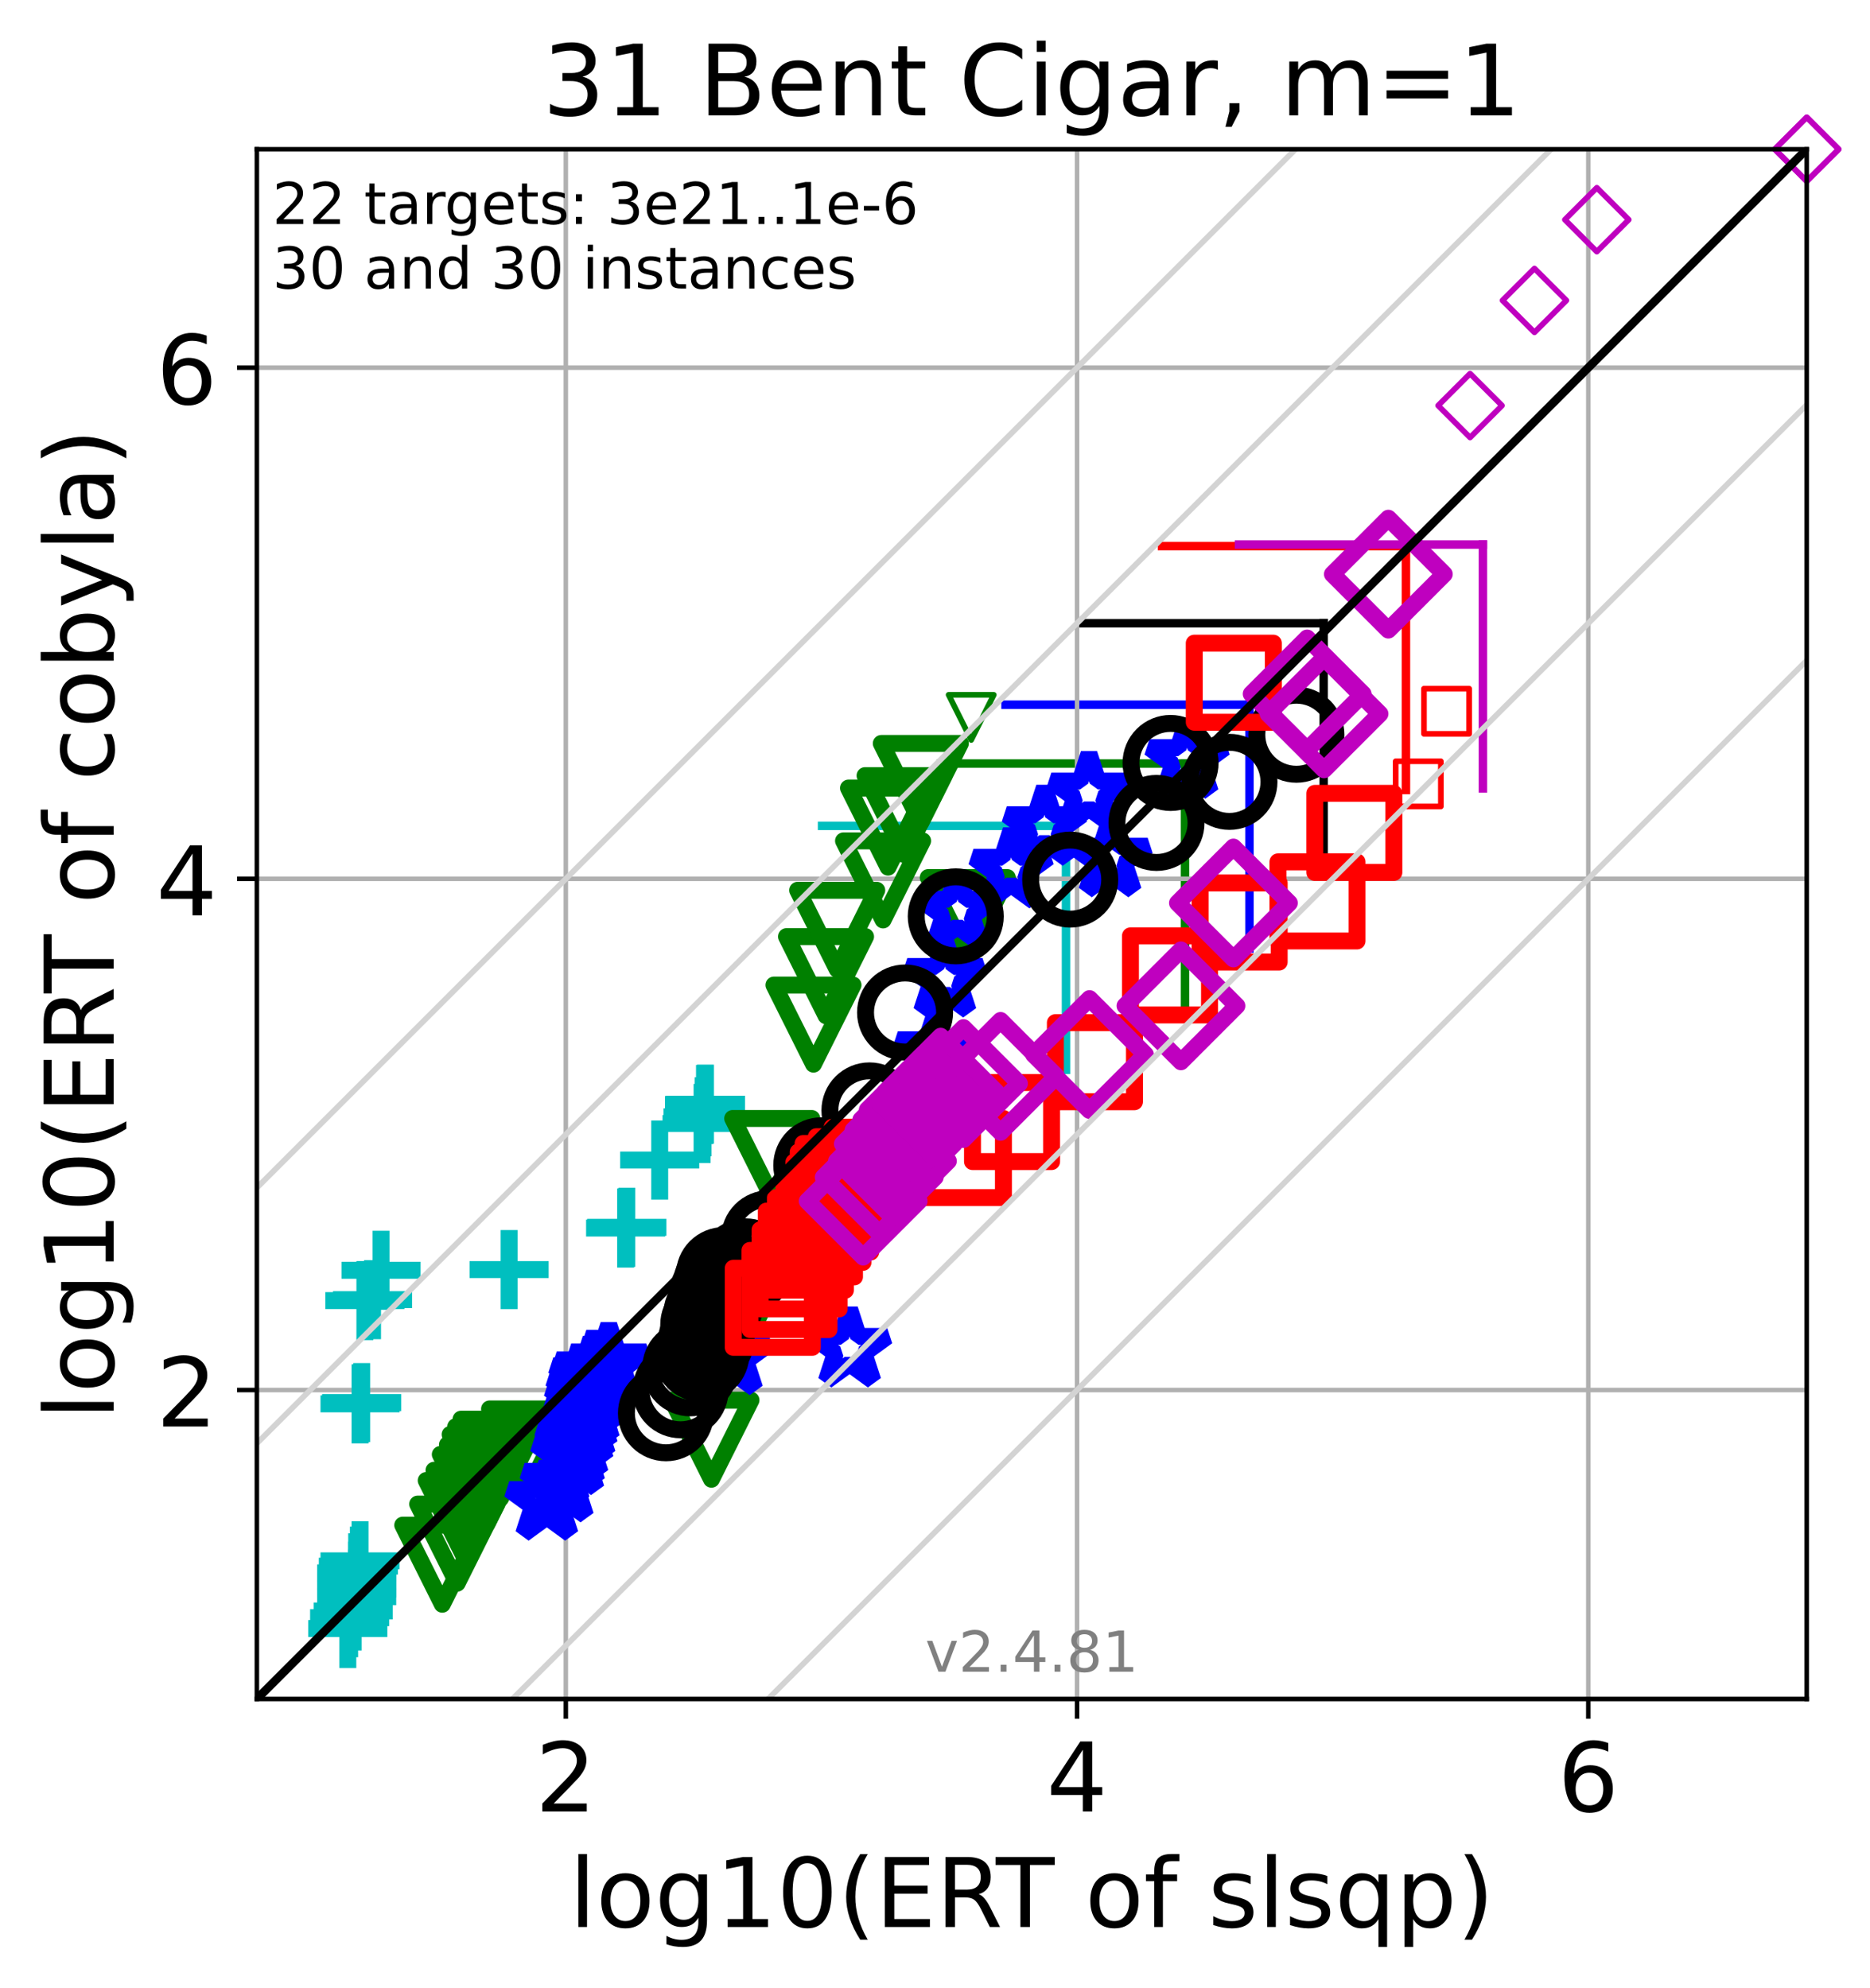 <?xml version="1.0" encoding="utf-8" standalone="no"?>
<!DOCTYPE svg PUBLIC "-//W3C//DTD SVG 1.1//EN"
  "http://www.w3.org/Graphics/SVG/1.1/DTD/svg11.dtd">
<!-- Created with matplotlib (https://matplotlib.org/) -->
<svg height="351.887pt" version="1.1" viewBox="0 0 331.029 351.887" width="331.029pt" xmlns="http://www.w3.org/2000/svg" xmlns:xlink="http://www.w3.org/1999/xlink">
 <defs>
  <style type="text/css">*{stroke-linecap:butt;stroke-linejoin:round;}</style>
 </defs>
 <g id="figure_1">
  <g id="patch_1">
   <path d="M 0 351.887 
L 331.029 351.887 
L 331.029 0 
L 0 0 
z
" style="fill:#ffffff;"/>
  </g>
  <g id="axes_1">
   <g id="patch_2">
    <path d="M 45.469 300.781 
L 319.829 300.781 
L 319.829 26.421 
L 45.469 26.421 
z
" style="fill:#ffffff;"/>
   </g>
   <g id="line2d_1">
    <path clip-path="url(#p9983254000)" d="M 188.703 189.389 
L 188.703 146.209 
" style="fill:none;stroke:#00bfbf;stroke-linecap:square;stroke-width:1.5;"/>
   </g>
   <g id="line2d_2">
    <path clip-path="url(#p9983254000)" d="M 145.523 146.209 
L 188.703 146.209 
" style="fill:none;stroke:#00bfbf;stroke-linecap:square;stroke-width:1.5;"/>
   </g>
   <g id="line2d_3">
    <path clip-path="url(#p9983254000)" d="M 209.768 178.351 
L 209.768 135.171 
" style="fill:none;stroke:#008000;stroke-linecap:square;stroke-width:1.5;"/>
   </g>
   <g id="line2d_4">
    <path clip-path="url(#p9983254000)" d="M 166.588 135.171 
L 209.768 135.171 
" style="fill:none;stroke:#008000;stroke-linecap:square;stroke-width:1.5;"/>
   </g>
   <g id="line2d_5">
    <path clip-path="url(#p9983254000)" d="M 221.182 167.937 
L 221.182 124.757 
" style="fill:none;stroke:#0000ff;stroke-linecap:square;stroke-width:1.5;"/>
   </g>
   <g id="line2d_6">
    <path clip-path="url(#p9983254000)" d="M 178.002 124.757 
L 221.182 124.757 
" style="fill:none;stroke:#0000ff;stroke-linecap:square;stroke-width:1.5;"/>
   </g>
   <g id="line2d_7">
    <path clip-path="url(#p9983254000)" d="M 234.315 153.515 
L 234.315 110.335 
" style="fill:none;stroke:#000000;stroke-linecap:square;stroke-width:1.5;"/>
   </g>
   <g id="line2d_8">
    <path clip-path="url(#p9983254000)" d="M 191.135 110.335 
L 234.315 110.335 
" style="fill:none;stroke:#000000;stroke-linecap:square;stroke-width:1.5;"/>
   </g>
   <g id="line2d_9">
    <path clip-path="url(#p9983254000)" d="M 248.881 139.857 
L 248.881 96.677 
" style="fill:none;stroke:#ff0000;stroke-linecap:square;stroke-width:1.5;"/>
   </g>
   <g id="line2d_10">
    <path clip-path="url(#p9983254000)" d="M 205.701 96.677 
L 248.881 96.677 
" style="fill:none;stroke:#ff0000;stroke-linecap:square;stroke-width:1.5;"/>
   </g>
   <g id="line2d_11">
    <path clip-path="url(#p9983254000)" d="M 262.508 139.582 
L 262.508 96.402 
" style="fill:none;stroke:#bf00bf;stroke-linecap:square;stroke-width:1.5;"/>
   </g>
   <g id="line2d_12">
    <path clip-path="url(#p9983254000)" d="M 219.328 96.402 
L 262.508 96.402 
" style="fill:none;stroke:#bf00bf;stroke-linecap:square;stroke-width:1.5;"/>
   </g>
   <g id="matplotlib.axis_1">
    <g id="xtick_1">
     <g id="line2d_13">
      <path clip-path="url(#p9983254000)" d="M 100.161 300.781 
L 100.161 26.421 
" style="fill:none;stroke:#b0b0b0;stroke-linecap:square;stroke-width:0.8;"/>
     </g>
     <g id="line2d_14">
      <defs>
       <path d="M 0 0 
L 0 3.5 
" id="m2ddb6cee72" style="stroke:#000000;stroke-width:0.8;"/>
      </defs>
      <g>
       <use style="stroke:#000000;stroke-width:0.8;" x="100.161" xlink:href="#m2ddb6cee72" y="300.781"/>
      </g>
     </g>
     <g id="text_1">
      <!-- 2 -->
      <g transform="translate(94.753 320.699)scale(0.17 -0.17)">
       <defs>
        <path d="M 19.188 8.297 
L 53.609 8.297 
L 53.609 0 
L 7.328 0 
L 7.328 8.297 
Q 12.938 14.109 22.625 23.891 
Q 32.328 33.688 34.812 36.531 
Q 39.547 41.844 41.422 45.531 
Q 43.312 49.219 43.312 52.781 
Q 43.312 58.594 39.234 62.25 
Q 35.156 65.922 28.609 65.922 
Q 23.969 65.922 18.812 64.312 
Q 13.672 62.703 7.812 59.422 
L 7.812 69.391 
Q 13.766 71.781 18.938 73 
Q 24.125 74.219 28.422 74.219 
Q 39.75 74.219 46.484 68.547 
Q 53.219 62.891 53.219 53.422 
Q 53.219 48.922 51.531 44.891 
Q 49.859 40.875 45.406 35.406 
Q 44.188 33.984 37.641 27.219 
Q 31.109 20.453 19.188 8.297 
z
" id="DejaVuSans-50"/>
       </defs>
       <use xlink:href="#DejaVuSans-50"/>
      </g>
     </g>
    </g>
    <g id="xtick_2">
     <g id="line2d_15">
      <path clip-path="url(#p9983254000)" d="M 190.663 300.781 
L 190.663 26.421 
" style="fill:none;stroke:#b0b0b0;stroke-linecap:square;stroke-width:0.8;"/>
     </g>
     <g id="line2d_16">
      <g>
       <use style="stroke:#000000;stroke-width:0.8;" x="190.663" xlink:href="#m2ddb6cee72" y="300.781"/>
      </g>
     </g>
     <g id="text_2">
      <!-- 4 -->
      <g transform="translate(185.254 320.699)scale(0.17 -0.17)">
       <defs>
        <path d="M 37.797 64.312 
L 12.891 25.391 
L 37.797 25.391 
z
M 35.203 72.906 
L 47.609 72.906 
L 47.609 25.391 
L 58.016 25.391 
L 58.016 17.188 
L 47.609 17.188 
L 47.609 0 
L 37.797 0 
L 37.797 17.188 
L 4.891 17.188 
L 4.891 26.703 
z
" id="DejaVuSans-52"/>
       </defs>
       <use xlink:href="#DejaVuSans-52"/>
      </g>
     </g>
    </g>
    <g id="xtick_3">
     <g id="line2d_17">
      <path clip-path="url(#p9983254000)" d="M 281.164 300.781 
L 281.164 26.421 
" style="fill:none;stroke:#b0b0b0;stroke-linecap:square;stroke-width:0.8;"/>
     </g>
     <g id="line2d_18">
      <g>
       <use style="stroke:#000000;stroke-width:0.8;" x="281.164" xlink:href="#m2ddb6cee72" y="300.781"/>
      </g>
     </g>
     <g id="text_3">
      <!-- 6 -->
      <g transform="translate(275.756 320.699)scale(0.17 -0.17)">
       <defs>
        <path d="M 33.016 40.375 
Q 26.375 40.375 22.484 35.828 
Q 18.609 31.297 18.609 23.391 
Q 18.609 15.531 22.484 10.953 
Q 26.375 6.391 33.016 6.391 
Q 39.656 6.391 43.531 10.953 
Q 47.406 15.531 47.406 23.391 
Q 47.406 31.297 43.531 35.828 
Q 39.656 40.375 33.016 40.375 
z
M 52.594 71.297 
L 52.594 62.312 
Q 48.875 64.062 45.094 64.984 
Q 41.312 65.922 37.594 65.922 
Q 27.828 65.922 22.672 59.328 
Q 17.531 52.734 16.797 39.406 
Q 19.672 43.656 24.016 45.922 
Q 28.375 48.188 33.594 48.188 
Q 44.578 48.188 50.953 41.516 
Q 57.328 34.859 57.328 23.391 
Q 57.328 12.156 50.688 5.359 
Q 44.047 -1.422 33.016 -1.422 
Q 20.359 -1.422 13.672 8.266 
Q 6.984 17.969 6.984 36.375 
Q 6.984 53.656 15.188 63.938 
Q 23.391 74.219 37.203 74.219 
Q 40.922 74.219 44.703 73.484 
Q 48.484 72.75 52.594 71.297 
z
" id="DejaVuSans-54"/>
       </defs>
       <use xlink:href="#DejaVuSans-54"/>
      </g>
     </g>
    </g>
    <g id="text_4">
     <!-- log10(ERT of slsqp) -->
     <g transform="translate(100.783 341.151)scale(0.17 -0.17)">
      <defs>
       <path d="M 9.422 75.984 
L 18.406 75.984 
L 18.406 0 
L 9.422 0 
z
" id="DejaVuSans-108"/>
       <path d="M 30.609 48.391 
Q 23.391 48.391 19.188 42.75 
Q 14.984 37.109 14.984 27.297 
Q 14.984 17.484 19.156 11.844 
Q 23.344 6.203 30.609 6.203 
Q 37.797 6.203 41.984 11.859 
Q 46.188 17.531 46.188 27.297 
Q 46.188 37.016 41.984 42.703 
Q 37.797 48.391 30.609 48.391 
z
M 30.609 56 
Q 42.328 56 49.016 48.375 
Q 55.719 40.766 55.719 27.297 
Q 55.719 13.875 49.016 6.219 
Q 42.328 -1.422 30.609 -1.422 
Q 18.844 -1.422 12.172 6.219 
Q 5.516 13.875 5.516 27.297 
Q 5.516 40.766 12.172 48.375 
Q 18.844 56 30.609 56 
z
" id="DejaVuSans-111"/>
       <path d="M 45.406 27.984 
Q 45.406 37.75 41.375 43.109 
Q 37.359 48.484 30.078 48.484 
Q 22.859 48.484 18.828 43.109 
Q 14.797 37.75 14.797 27.984 
Q 14.797 18.266 18.828 12.891 
Q 22.859 7.516 30.078 7.516 
Q 37.359 7.516 41.375 12.891 
Q 45.406 18.266 45.406 27.984 
z
M 54.391 6.781 
Q 54.391 -7.172 48.188 -13.984 
Q 42 -20.797 29.203 -20.797 
Q 24.469 -20.797 20.266 -20.094 
Q 16.062 -19.391 12.109 -17.922 
L 12.109 -9.188 
Q 16.062 -11.328 19.922 -12.344 
Q 23.781 -13.375 27.781 -13.375 
Q 36.625 -13.375 41.016 -8.766 
Q 45.406 -4.156 45.406 5.172 
L 45.406 9.625 
Q 42.625 4.781 38.281 2.391 
Q 33.938 0 27.875 0 
Q 17.828 0 11.672 7.656 
Q 5.516 15.328 5.516 27.984 
Q 5.516 40.672 11.672 48.328 
Q 17.828 56 27.875 56 
Q 33.938 56 38.281 53.609 
Q 42.625 51.219 45.406 46.391 
L 45.406 54.688 
L 54.391 54.688 
z
" id="DejaVuSans-103"/>
       <path d="M 12.406 8.297 
L 28.516 8.297 
L 28.516 63.922 
L 10.984 60.406 
L 10.984 69.391 
L 28.422 72.906 
L 38.281 72.906 
L 38.281 8.297 
L 54.391 8.297 
L 54.391 0 
L 12.406 0 
z
" id="DejaVuSans-49"/>
       <path d="M 31.781 66.406 
Q 24.172 66.406 20.328 58.906 
Q 16.5 51.422 16.5 36.375 
Q 16.5 21.391 20.328 13.891 
Q 24.172 6.391 31.781 6.391 
Q 39.453 6.391 43.281 13.891 
Q 47.125 21.391 47.125 36.375 
Q 47.125 51.422 43.281 58.906 
Q 39.453 66.406 31.781 66.406 
z
M 31.781 74.219 
Q 44.047 74.219 50.516 64.516 
Q 56.984 54.828 56.984 36.375 
Q 56.984 17.969 50.516 8.266 
Q 44.047 -1.422 31.781 -1.422 
Q 19.531 -1.422 13.062 8.266 
Q 6.594 17.969 6.594 36.375 
Q 6.594 54.828 13.062 64.516 
Q 19.531 74.219 31.781 74.219 
z
" id="DejaVuSans-48"/>
       <path d="M 31 75.875 
Q 24.469 64.656 21.281 53.656 
Q 18.109 42.672 18.109 31.391 
Q 18.109 20.125 21.312 9.062 
Q 24.516 -2 31 -13.188 
L 23.188 -13.188 
Q 15.875 -1.703 12.234 9.375 
Q 8.594 20.453 8.594 31.391 
Q 8.594 42.281 12.203 53.312 
Q 15.828 64.359 23.188 75.875 
z
" id="DejaVuSans-40"/>
       <path d="M 9.812 72.906 
L 55.906 72.906 
L 55.906 64.594 
L 19.672 64.594 
L 19.672 43.016 
L 54.391 43.016 
L 54.391 34.719 
L 19.672 34.719 
L 19.672 8.297 
L 56.781 8.297 
L 56.781 0 
L 9.812 0 
z
" id="DejaVuSans-69"/>
       <path d="M 44.391 34.188 
Q 47.562 33.109 50.562 29.594 
Q 53.562 26.078 56.594 19.922 
L 66.609 0 
L 56 0 
L 46.688 18.703 
Q 43.062 26.031 39.672 28.422 
Q 36.281 30.812 30.422 30.812 
L 19.672 30.812 
L 19.672 0 
L 9.812 0 
L 9.812 72.906 
L 32.078 72.906 
Q 44.578 72.906 50.734 67.672 
Q 56.891 62.453 56.891 51.906 
Q 56.891 45.016 53.688 40.469 
Q 50.484 35.938 44.391 34.188 
z
M 19.672 64.797 
L 19.672 38.922 
L 32.078 38.922 
Q 39.203 38.922 42.844 42.219 
Q 46.484 45.516 46.484 51.906 
Q 46.484 58.297 42.844 61.547 
Q 39.203 64.797 32.078 64.797 
z
" id="DejaVuSans-82"/>
       <path d="M -0.297 72.906 
L 61.375 72.906 
L 61.375 64.594 
L 35.5 64.594 
L 35.5 0 
L 25.594 0 
L 25.594 64.594 
L -0.297 64.594 
z
" id="DejaVuSans-84"/>
       <path id="DejaVuSans-32"/>
       <path d="M 37.109 75.984 
L 37.109 68.5 
L 28.516 68.5 
Q 23.688 68.5 21.797 66.547 
Q 19.922 64.594 19.922 59.516 
L 19.922 54.688 
L 34.719 54.688 
L 34.719 47.703 
L 19.922 47.703 
L 19.922 0 
L 10.891 0 
L 10.891 47.703 
L 2.297 47.703 
L 2.297 54.688 
L 10.891 54.688 
L 10.891 58.5 
Q 10.891 67.625 15.141 71.797 
Q 19.391 75.984 28.609 75.984 
z
" id="DejaVuSans-102"/>
       <path d="M 44.281 53.078 
L 44.281 44.578 
Q 40.484 46.531 36.375 47.5 
Q 32.281 48.484 27.875 48.484 
Q 21.188 48.484 17.844 46.438 
Q 14.5 44.391 14.5 40.281 
Q 14.5 37.156 16.891 35.375 
Q 19.281 33.594 26.516 31.984 
L 29.594 31.297 
Q 39.156 29.25 43.188 25.516 
Q 47.219 21.781 47.219 15.094 
Q 47.219 7.469 41.188 3.016 
Q 35.156 -1.422 24.609 -1.422 
Q 20.219 -1.422 15.453 -0.562 
Q 10.688 0.297 5.422 2 
L 5.422 11.281 
Q 10.406 8.688 15.234 7.391 
Q 20.062 6.109 24.812 6.109 
Q 31.156 6.109 34.562 8.281 
Q 37.984 10.453 37.984 14.406 
Q 37.984 18.062 35.516 20.016 
Q 33.062 21.969 24.703 23.781 
L 21.578 24.516 
Q 13.234 26.266 9.516 29.906 
Q 5.812 33.547 5.812 39.891 
Q 5.812 47.609 11.281 51.797 
Q 16.75 56 26.812 56 
Q 31.781 56 36.172 55.266 
Q 40.578 54.547 44.281 53.078 
z
" id="DejaVuSans-115"/>
       <path d="M 14.797 27.297 
Q 14.797 17.391 18.875 11.75 
Q 22.953 6.109 30.078 6.109 
Q 37.203 6.109 41.297 11.75 
Q 45.406 17.391 45.406 27.297 
Q 45.406 37.203 41.297 42.844 
Q 37.203 48.484 30.078 48.484 
Q 22.953 48.484 18.875 42.844 
Q 14.797 37.203 14.797 27.297 
z
M 45.406 8.203 
Q 42.578 3.328 38.25 0.953 
Q 33.938 -1.422 27.875 -1.422 
Q 17.969 -1.422 11.734 6.484 
Q 5.516 14.406 5.516 27.297 
Q 5.516 40.188 11.734 48.094 
Q 17.969 56 27.875 56 
Q 33.938 56 38.25 53.625 
Q 42.578 51.266 45.406 46.391 
L 45.406 54.688 
L 54.391 54.688 
L 54.391 -20.797 
L 45.406 -20.797 
z
" id="DejaVuSans-113"/>
       <path d="M 18.109 8.203 
L 18.109 -20.797 
L 9.078 -20.797 
L 9.078 54.688 
L 18.109 54.688 
L 18.109 46.391 
Q 20.953 51.266 25.266 53.625 
Q 29.594 56 35.594 56 
Q 45.562 56 51.781 48.094 
Q 58.016 40.188 58.016 27.297 
Q 58.016 14.406 51.781 6.484 
Q 45.562 -1.422 35.594 -1.422 
Q 29.594 -1.422 25.266 0.953 
Q 20.953 3.328 18.109 8.203 
z
M 48.688 27.297 
Q 48.688 37.203 44.609 42.844 
Q 40.531 48.484 33.406 48.484 
Q 26.266 48.484 22.188 42.844 
Q 18.109 37.203 18.109 27.297 
Q 18.109 17.391 22.188 11.75 
Q 26.266 6.109 33.406 6.109 
Q 40.531 6.109 44.609 11.75 
Q 48.688 17.391 48.688 27.297 
z
" id="DejaVuSans-112"/>
       <path d="M 8.016 75.875 
L 15.828 75.875 
Q 23.141 64.359 26.781 53.312 
Q 30.422 42.281 30.422 31.391 
Q 30.422 20.453 26.781 9.375 
Q 23.141 -1.703 15.828 -13.188 
L 8.016 -13.188 
Q 14.5 -2 17.703 9.062 
Q 20.906 20.125 20.906 31.391 
Q 20.906 42.672 17.703 53.656 
Q 14.5 64.656 8.016 75.875 
z
" id="DejaVuSans-41"/>
      </defs>
      <use xlink:href="#DejaVuSans-108"/>
      <use x="27.783" xlink:href="#DejaVuSans-111"/>
      <use x="88.965" xlink:href="#DejaVuSans-103"/>
      <use x="152.441" xlink:href="#DejaVuSans-49"/>
      <use x="216.064" xlink:href="#DejaVuSans-48"/>
      <use x="279.688" xlink:href="#DejaVuSans-40"/>
      <use x="318.701" xlink:href="#DejaVuSans-69"/>
      <use x="381.885" xlink:href="#DejaVuSans-82"/>
      <use x="444.117" xlink:href="#DejaVuSans-84"/>
      <use x="505.201" xlink:href="#DejaVuSans-32"/>
      <use x="536.988" xlink:href="#DejaVuSans-111"/>
      <use x="598.17" xlink:href="#DejaVuSans-102"/>
      <use x="633.375" xlink:href="#DejaVuSans-32"/>
      <use x="665.162" xlink:href="#DejaVuSans-115"/>
      <use x="717.262" xlink:href="#DejaVuSans-108"/>
      <use x="745.045" xlink:href="#DejaVuSans-115"/>
      <use x="797.145" xlink:href="#DejaVuSans-113"/>
      <use x="860.621" xlink:href="#DejaVuSans-112"/>
      <use x="924.098" xlink:href="#DejaVuSans-41"/>
     </g>
    </g>
   </g>
   <g id="matplotlib.axis_2">
    <g id="ytick_1">
     <g id="line2d_19">
      <path clip-path="url(#p9983254000)" d="M 45.469 246.089 
L 319.829 246.089 
" style="fill:none;stroke:#b0b0b0;stroke-linecap:square;stroke-width:0.8;"/>
     </g>
     <g id="line2d_20">
      <defs>
       <path d="M 0 0 
L -3.5 0 
" id="m74440dff3c" style="stroke:#000000;stroke-width:0.8;"/>
      </defs>
      <g>
       <use style="stroke:#000000;stroke-width:0.8;" x="45.469" xlink:href="#m74440dff3c" y="246.089"/>
      </g>
     </g>
     <g id="text_5">
      <!-- 2 -->
      <g transform="translate(27.653 252.548)scale(0.17 -0.17)">
       <use xlink:href="#DejaVuSans-50"/>
      </g>
     </g>
    </g>
    <g id="ytick_2">
     <g id="line2d_21">
      <path clip-path="url(#p9983254000)" d="M 45.469 155.588 
L 319.829 155.588 
" style="fill:none;stroke:#b0b0b0;stroke-linecap:square;stroke-width:0.8;"/>
     </g>
     <g id="line2d_22">
      <g>
       <use style="stroke:#000000;stroke-width:0.8;" x="45.469" xlink:href="#m74440dff3c" y="155.588"/>
      </g>
     </g>
     <g id="text_6">
      <!-- 4 -->
      <g transform="translate(27.653 162.046)scale(0.17 -0.17)">
       <use xlink:href="#DejaVuSans-52"/>
      </g>
     </g>
    </g>
    <g id="ytick_3">
     <g id="line2d_23">
      <path clip-path="url(#p9983254000)" d="M 45.469 65.087 
L 319.829 65.087 
" style="fill:none;stroke:#b0b0b0;stroke-linecap:square;stroke-width:0.8;"/>
     </g>
     <g id="line2d_24">
      <g>
       <use style="stroke:#000000;stroke-width:0.8;" x="45.469" xlink:href="#m74440dff3c" y="65.087"/>
      </g>
     </g>
     <g id="text_7">
      <!-- 6 -->
      <g transform="translate(27.653 71.545)scale(0.17 -0.17)">
       <use xlink:href="#DejaVuSans-54"/>
      </g>
     </g>
    </g>
    <g id="text_8">
     <!-- log10(ERT of cobyla) -->
     <g transform="translate(20.117 251.329)rotate(-90)scale(0.17 -0.17)">
      <defs>
       <path d="M 48.781 52.594 
L 48.781 44.188 
Q 44.969 46.297 41.141 47.344 
Q 37.312 48.391 33.406 48.391 
Q 24.656 48.391 19.812 42.844 
Q 14.984 37.312 14.984 27.297 
Q 14.984 17.281 19.812 11.734 
Q 24.656 6.203 33.406 6.203 
Q 37.312 6.203 41.141 7.25 
Q 44.969 8.297 48.781 10.406 
L 48.781 2.094 
Q 45.016 0.344 40.984 -0.531 
Q 36.969 -1.422 32.422 -1.422 
Q 20.062 -1.422 12.781 6.344 
Q 5.516 14.109 5.516 27.297 
Q 5.516 40.672 12.859 48.328 
Q 20.219 56 33.016 56 
Q 37.156 56 41.109 55.141 
Q 45.062 54.297 48.781 52.594 
z
" id="DejaVuSans-99"/>
       <path d="M 48.688 27.297 
Q 48.688 37.203 44.609 42.844 
Q 40.531 48.484 33.406 48.484 
Q 26.266 48.484 22.188 42.844 
Q 18.109 37.203 18.109 27.297 
Q 18.109 17.391 22.188 11.75 
Q 26.266 6.109 33.406 6.109 
Q 40.531 6.109 44.609 11.75 
Q 48.688 17.391 48.688 27.297 
z
M 18.109 46.391 
Q 20.953 51.266 25.266 53.625 
Q 29.594 56 35.594 56 
Q 45.562 56 51.781 48.094 
Q 58.016 40.188 58.016 27.297 
Q 58.016 14.406 51.781 6.484 
Q 45.562 -1.422 35.594 -1.422 
Q 29.594 -1.422 25.266 0.953 
Q 20.953 3.328 18.109 8.203 
L 18.109 0 
L 9.078 0 
L 9.078 75.984 
L 18.109 75.984 
z
" id="DejaVuSans-98"/>
       <path d="M 32.172 -5.078 
Q 28.375 -14.844 24.75 -17.812 
Q 21.141 -20.797 15.094 -20.797 
L 7.906 -20.797 
L 7.906 -13.281 
L 13.188 -13.281 
Q 16.891 -13.281 18.938 -11.516 
Q 21 -9.766 23.484 -3.219 
L 25.094 0.875 
L 2.984 54.688 
L 12.5 54.688 
L 29.594 11.922 
L 46.688 54.688 
L 56.203 54.688 
z
" id="DejaVuSans-121"/>
       <path d="M 34.281 27.484 
Q 23.391 27.484 19.188 25 
Q 14.984 22.516 14.984 16.5 
Q 14.984 11.719 18.141 8.906 
Q 21.297 6.109 26.703 6.109 
Q 34.188 6.109 38.703 11.406 
Q 43.219 16.703 43.219 25.484 
L 43.219 27.484 
z
M 52.203 31.203 
L 52.203 0 
L 43.219 0 
L 43.219 8.297 
Q 40.141 3.328 35.547 0.953 
Q 30.953 -1.422 24.312 -1.422 
Q 15.922 -1.422 10.953 3.297 
Q 6 8.016 6 15.922 
Q 6 25.141 12.172 29.828 
Q 18.359 34.516 30.609 34.516 
L 43.219 34.516 
L 43.219 35.406 
Q 43.219 41.609 39.141 45 
Q 35.062 48.391 27.688 48.391 
Q 23 48.391 18.547 47.266 
Q 14.109 46.141 10.016 43.891 
L 10.016 52.203 
Q 14.938 54.109 19.578 55.047 
Q 24.219 56 28.609 56 
Q 40.484 56 46.344 49.844 
Q 52.203 43.703 52.203 31.203 
z
" id="DejaVuSans-97"/>
      </defs>
      <use xlink:href="#DejaVuSans-108"/>
      <use x="27.783" xlink:href="#DejaVuSans-111"/>
      <use x="88.965" xlink:href="#DejaVuSans-103"/>
      <use x="152.441" xlink:href="#DejaVuSans-49"/>
      <use x="216.064" xlink:href="#DejaVuSans-48"/>
      <use x="279.688" xlink:href="#DejaVuSans-40"/>
      <use x="318.701" xlink:href="#DejaVuSans-69"/>
      <use x="381.885" xlink:href="#DejaVuSans-82"/>
      <use x="444.117" xlink:href="#DejaVuSans-84"/>
      <use x="505.201" xlink:href="#DejaVuSans-32"/>
      <use x="536.988" xlink:href="#DejaVuSans-111"/>
      <use x="598.17" xlink:href="#DejaVuSans-102"/>
      <use x="633.375" xlink:href="#DejaVuSans-32"/>
      <use x="665.162" xlink:href="#DejaVuSans-99"/>
      <use x="720.143" xlink:href="#DejaVuSans-111"/>
      <use x="781.324" xlink:href="#DejaVuSans-98"/>
      <use x="844.801" xlink:href="#DejaVuSans-121"/>
      <use x="903.98" xlink:href="#DejaVuSans-108"/>
      <use x="931.764" xlink:href="#DejaVuSans-97"/>
      <use x="993.043" xlink:href="#DejaVuSans-41"/>
     </g>
    </g>
   </g>
   <g id="line2d_25">
    <defs>
     <path d="M -7 0 
L 7 0 
M 0 7 
L 0 -7 
" id="md82fdb0b64" style="stroke:#00bfbf;stroke-width:3;"/>
    </defs>
    <g>
     <use style="fill-opacity:0;stroke:#00bfbf;stroke-width:3;" x="116.782" xlink:href="#md82fdb0b64" y="205.374"/>
     <use style="fill-opacity:0;stroke:#00bfbf;stroke-width:3;" x="61.57" xlink:href="#md82fdb0b64" y="288.31"/>
     <use style="fill-opacity:0;stroke:#00bfbf;stroke-width:3;" x="61.894" xlink:href="#md82fdb0b64" y="286.386"/>
     <use style="fill-opacity:0;stroke:#00bfbf;stroke-width:3;" x="62.526" xlink:href="#md82fdb0b64" y="285.201"/>
     <use style="fill-opacity:0;stroke:#00bfbf;stroke-width:3;" x="63.139" xlink:href="#md82fdb0b64" y="282.685"/>
     <use style="fill-opacity:0;stroke:#00bfbf;stroke-width:3;" x="63.139" xlink:href="#md82fdb0b64" y="281.301"/>
     <use style="fill-opacity:0;stroke:#00bfbf;stroke-width:3;" x="63.139" xlink:href="#md82fdb0b64" y="279.935"/>
     <use style="fill-opacity:0;stroke:#00bfbf;stroke-width:3;" x="63.139" xlink:href="#md82fdb0b64" y="278.452"/>
     <use style="fill-opacity:0;stroke:#00bfbf;stroke-width:3;" x="63.439" xlink:href="#md82fdb0b64" y="277.265"/>
     <use style="fill-opacity:0;stroke:#00bfbf;stroke-width:3;" x="63.733" xlink:href="#md82fdb0b64" y="276.327"/>
     <use style="fill-opacity:0;stroke:#00bfbf;stroke-width:3;" x="63.733" xlink:href="#md82fdb0b64" y="248.534"/>
     <use style="fill-opacity:0;stroke:#00bfbf;stroke-width:3;" x="64.024" xlink:href="#md82fdb0b64" y="248.313"/>
     <use style="fill-opacity:0;stroke:#00bfbf;stroke-width:3;" x="64.592" xlink:href="#md82fdb0b64" y="230.258"/>
     <use style="fill-opacity:0;stroke:#00bfbf;stroke-width:3;" x="65.946" xlink:href="#md82fdb0b64" y="230.089"/>
     <use style="fill-opacity:0;stroke:#00bfbf;stroke-width:3;" x="67.455" xlink:href="#md82fdb0b64" y="224.887"/>
     <use style="fill-opacity:0;stroke:#00bfbf;stroke-width:3;" x="90.122" xlink:href="#md82fdb0b64" y="224.763"/>
     <use style="fill-opacity:0;stroke:#00bfbf;stroke-width:3;" x="110.75" xlink:href="#md82fdb0b64" y="217.409"/>
     <use style="fill-opacity:0;stroke:#00bfbf;stroke-width:3;" x="110.959" xlink:href="#md82fdb0b64" y="217.279"/>
     <use style="fill-opacity:0;stroke:#00bfbf;stroke-width:3;" x="124.281" xlink:href="#md82fdb0b64" y="198.898"/>
     <use style="fill-opacity:0;stroke:#00bfbf;stroke-width:3;" x="124.459" xlink:href="#md82fdb0b64" y="197.718"/>
     <use style="fill-opacity:0;stroke:#00bfbf;stroke-width:3;" x="124.711" xlink:href="#md82fdb0b64" y="195.539"/>
     <use style="fill-opacity:0;stroke:#00bfbf;stroke-width:3;" x="124.885" xlink:href="#md82fdb0b64" y="195.481"/>
    </g>
   </g>
   <g id="line2d_26">
    <defs>
     <path d="M -0 7 
L 7 -7 
L -7 -7 
z
" id="mc127f91058" style="stroke:#008000;stroke-linejoin:miter;stroke-width:3;"/>
    </defs>
    <g>
     <use style="fill-opacity:0;stroke:#008000;stroke-linejoin:miter;stroke-width:3;" x="171.315" xlink:href="#mc127f91058" y="162.361"/>
     <use style="fill-opacity:0;stroke:#008000;stroke-linejoin:miter;stroke-width:3;" x="78.294" xlink:href="#mc127f91058" y="277.01"/>
     <use style="fill-opacity:0;stroke:#008000;stroke-linejoin:miter;stroke-width:3;" x="80.938" xlink:href="#mc127f91058" y="273.28"/>
     <use style="fill-opacity:0;stroke:#008000;stroke-linejoin:miter;stroke-width:3;" x="82.447" xlink:href="#mc127f91058" y="269.105"/>
     <use style="fill-opacity:0;stroke:#008000;stroke-linejoin:miter;stroke-width:3;" x="83.833" xlink:href="#mc127f91058" y="267.29"/>
     <use style="fill-opacity:0;stroke:#008000;stroke-linejoin:miter;stroke-width:3;" x="84.943" xlink:href="#mc127f91058" y="264.493"/>
     <use style="fill-opacity:0;stroke:#008000;stroke-linejoin:miter;stroke-width:3;" x="86.209" xlink:href="#mc127f91058" y="262.767"/>
     <use style="fill-opacity:0;stroke:#008000;stroke-linejoin:miter;stroke-width:3;" x="86.683" xlink:href="#mc127f91058" y="260.955"/>
     <use style="fill-opacity:0;stroke:#008000;stroke-linejoin:miter;stroke-width:3;" x="87.672" xlink:href="#mc127f91058" y="259.58"/>
     <use style="fill-opacity:0;stroke:#008000;stroke-linejoin:miter;stroke-width:3;" x="88.614" xlink:href="#mc127f91058" y="258.247"/>
     <use style="fill-opacity:0;stroke:#008000;stroke-linejoin:miter;stroke-width:3;" x="93.66" xlink:href="#mc127f91058" y="256.436"/>
     <use style="fill-opacity:0;stroke:#008000;stroke-linejoin:miter;stroke-width:3;" x="125.94" xlink:href="#mc127f91058" y="254.88"/>
     <use style="fill-opacity:0;stroke:#008000;stroke-linejoin:miter;stroke-width:3;" x="131.255" xlink:href="#mc127f91058" y="232.226"/>
     <use style="fill-opacity:0;stroke:#008000;stroke-linejoin:miter;stroke-width:3;" x="136.699" xlink:href="#mc127f91058" y="205.012"/>
     <use style="fill-opacity:0;stroke:#008000;stroke-linejoin:miter;stroke-width:3;" x="144.003" xlink:href="#mc127f91058" y="181.392"/>
     <use style="fill-opacity:0;stroke:#008000;stroke-linejoin:miter;stroke-width:3;" x="146.222" xlink:href="#mc127f91058" y="172.819"/>
     <use style="fill-opacity:0;stroke:#008000;stroke-linejoin:miter;stroke-width:3;" x="148.203" xlink:href="#mc127f91058" y="164.614"/>
     <use style="fill-opacity:0;stroke:#008000;stroke-linejoin:miter;stroke-width:3;" x="156.322" xlink:href="#mc127f91058" y="155.864"/>
     <use style="fill-opacity:0;stroke:#008000;stroke-linejoin:miter;stroke-width:3;" x="157.203" xlink:href="#mc127f91058" y="146.516"/>
     <use style="fill-opacity:0;stroke:#008000;stroke-linejoin:miter;stroke-width:3;" x="160.133" xlink:href="#mc127f91058" y="144.315"/>
     <use style="fill-opacity:0;stroke:#008000;stroke-linejoin:miter;stroke-width:3;" x="163.005" xlink:href="#mc127f91058" y="138.621"/>
    </g>
   </g>
   <g id="line2d_27">
    <defs>
     <path d="M -0 4 
L 4 -4 
L -4 -4 
z
" id="me06555ba65" style="stroke:#008000;stroke-linejoin:miter;"/>
    </defs>
    <g>
     <use style="fill-opacity:0;stroke:#008000;stroke-linejoin:miter;" x="171.922" xlink:href="#me06555ba65" y="127.006"/>
    </g>
   </g>
   <g id="line2d_28">
    <defs>
     <path d="M 0 -7 
L -1.572 -2.163 
L -6.657 -2.163 
L -2.543 0.826 
L -4.114 5.663 
L -0 2.674 
L 4.114 5.663 
L 2.543 0.826 
L 6.657 -2.163 
L 1.572 -2.163 
z
" id="m7071eaf96c" style="stroke:#0000ff;stroke-linejoin:bevel;stroke-width:3;"/>
    </defs>
    <g>
     <use style="fill-opacity:0;stroke:#0000ff;stroke-linejoin:bevel;stroke-width:3;" x="196.505" xlink:href="#m7071eaf96c" y="151.978"/>
     <use style="fill-opacity:0;stroke:#0000ff;stroke-linejoin:bevel;stroke-width:3;" x="96.805" xlink:href="#m7071eaf96c" y="265.878"/>
     <use style="fill-opacity:0;stroke:#0000ff;stroke-linejoin:bevel;stroke-width:3;" x="99.529" xlink:href="#m7071eaf96c" y="262.644"/>
     <use style="fill-opacity:0;stroke:#0000ff;stroke-linejoin:bevel;stroke-width:3;" x="101.393" xlink:href="#m7071eaf96c" y="257.814"/>
     <use style="fill-opacity:0;stroke:#0000ff;stroke-linejoin:bevel;stroke-width:3;" x="102.135" xlink:href="#m7071eaf96c" y="255.045"/>
     <use style="fill-opacity:0;stroke:#0000ff;stroke-linejoin:bevel;stroke-width:3;" x="103.038" xlink:href="#m7071eaf96c" y="252.581"/>
     <use style="fill-opacity:0;stroke:#0000ff;stroke-linejoin:bevel;stroke-width:3;" x="103.761" xlink:href="#m7071eaf96c" y="249.941"/>
     <use style="fill-opacity:0;stroke:#0000ff;stroke-linejoin:bevel;stroke-width:3;" x="103.831" xlink:href="#m7071eaf96c" y="248.029"/>
     <use style="fill-opacity:0;stroke:#0000ff;stroke-linejoin:bevel;stroke-width:3;" x="104.112" xlink:href="#m7071eaf96c" y="246.234"/>
     <use style="fill-opacity:0;stroke:#0000ff;stroke-linejoin:bevel;stroke-width:3;" x="104.604" xlink:href="#m7071eaf96c" y="243.968"/>
     <use style="fill-opacity:0;stroke:#0000ff;stroke-linejoin:bevel;stroke-width:3;" x="105.216" xlink:href="#m7071eaf96c" y="242.903"/>
     <use style="fill-opacity:0;stroke:#0000ff;stroke-linejoin:bevel;stroke-width:3;" x="107.764" xlink:href="#m7071eaf96c" y="241.516"/>
     <use style="fill-opacity:0;stroke:#0000ff;stroke-linejoin:bevel;stroke-width:3;" x="129.475" xlink:href="#m7071eaf96c" y="240.124"/>
     <use style="fill-opacity:0;stroke:#0000ff;stroke-linejoin:bevel;stroke-width:3;" x="150.4" xlink:href="#m7071eaf96c" y="238.76"/>
     <use style="fill-opacity:0;stroke:#0000ff;stroke-linejoin:bevel;stroke-width:3;" x="164.479" xlink:href="#m7071eaf96c" y="196.825"/>
     <use style="fill-opacity:0;stroke:#0000ff;stroke-linejoin:bevel;stroke-width:3;" x="165.584" xlink:href="#m7071eaf96c" y="186.242"/>
     <use style="fill-opacity:0;stroke:#0000ff;stroke-linejoin:bevel;stroke-width:3;" x="167.267" xlink:href="#m7071eaf96c" y="173.266"/>
     <use style="fill-opacity:0;stroke:#0000ff;stroke-linejoin:bevel;stroke-width:3;" x="169.492" xlink:href="#m7071eaf96c" y="161.371"/>
     <use style="fill-opacity:0;stroke:#0000ff;stroke-linejoin:bevel;stroke-width:3;" x="178.985" xlink:href="#m7071eaf96c" y="153.936"/>
     <use style="fill-opacity:0;stroke:#0000ff;stroke-linejoin:bevel;stroke-width:3;" x="184.879" xlink:href="#m7071eaf96c" y="146.402"/>
     <use style="fill-opacity:0;stroke:#0000ff;stroke-linejoin:bevel;stroke-width:3;" x="192.774" xlink:href="#m7071eaf96c" y="140.431"/>
     <use style="fill-opacity:0;stroke:#0000ff;stroke-linejoin:bevel;stroke-width:3;" x="210.136" xlink:href="#m7071eaf96c" y="134.532"/>
    </g>
   </g>
   <g id="line2d_29">
    <defs>
     <path d="M 0 7 
C 1.856 7 3.637 6.262 4.95 4.95 
C 6.262 3.637 7 1.856 7 0 
C 7 -1.856 6.262 -3.637 4.95 -4.95 
C 3.637 -6.262 1.856 -7 0 -7 
C -1.856 -7 -3.637 -6.262 -4.95 -4.95 
C -6.262 -3.637 -7 -1.856 -7 0 
C -7 1.856 -6.262 3.637 -4.95 4.95 
C -3.637 6.262 -1.856 7 0 7 
z
" id="m2ab4ecb3ad" style="stroke:#000000;stroke-width:3;"/>
    </defs>
    <g>
     <use style="fill-opacity:0;stroke:#000000;stroke-width:3;" x="207.213" xlink:href="#m2ab4ecb3ad" y="135.072"/>
     <use style="fill-opacity:0;stroke:#000000;stroke-width:3;" x="117.889" xlink:href="#m2ab4ecb3ad" y="250.198"/>
     <use style="fill-opacity:0;stroke:#000000;stroke-width:3;" x="120.477" xlink:href="#m2ab4ecb3ad" y="246.128"/>
     <use style="fill-opacity:0;stroke:#000000;stroke-width:3;" x="122.177" xlink:href="#m2ab4ecb3ad" y="242.246"/>
     <use style="fill-opacity:0;stroke:#000000;stroke-width:3;" x="124.169" xlink:href="#m2ab4ecb3ad" y="239.674"/>
     <use style="fill-opacity:0;stroke:#000000;stroke-width:3;" x="125.065" xlink:href="#m2ab4ecb3ad" y="237.058"/>
     <use style="fill-opacity:0;stroke:#000000;stroke-width:3;" x="125.378" xlink:href="#m2ab4ecb3ad" y="234.502"/>
     <use style="fill-opacity:0;stroke:#000000;stroke-width:3;" x="125.935" xlink:href="#m2ab4ecb3ad" y="232.605"/>
     <use style="fill-opacity:0;stroke:#000000;stroke-width:3;" x="126.632" xlink:href="#m2ab4ecb3ad" y="230.967"/>
     <use style="fill-opacity:0;stroke:#000000;stroke-width:3;" x="126.991" xlink:href="#m2ab4ecb3ad" y="229.093"/>
     <use style="fill-opacity:0;stroke:#000000;stroke-width:3;" x="127.639" xlink:href="#m2ab4ecb3ad" y="227.347"/>
     <use style="fill-opacity:0;stroke:#000000;stroke-width:3;" x="128.143" xlink:href="#m2ab4ecb3ad" y="225.734"/>
     <use style="fill-opacity:0;stroke:#000000;stroke-width:3;" x="132.015" xlink:href="#m2ab4ecb3ad" y="224.2"/>
     <use style="fill-opacity:0;stroke:#000000;stroke-width:3;" x="136.142" xlink:href="#m2ab4ecb3ad" y="219.214"/>
     <use style="fill-opacity:0;stroke:#000000;stroke-width:3;" x="145.384" xlink:href="#m2ab4ecb3ad" y="206.308"/>
     <use style="fill-opacity:0;stroke:#000000;stroke-width:3;" x="153.913" xlink:href="#m2ab4ecb3ad" y="196.584"/>
     <use style="fill-opacity:0;stroke:#000000;stroke-width:3;" x="160.216" xlink:href="#m2ab4ecb3ad" y="179.251"/>
     <use style="fill-opacity:0;stroke:#000000;stroke-width:3;" x="169.191" xlink:href="#m2ab4ecb3ad" y="162.227"/>
     <use style="fill-opacity:0;stroke:#000000;stroke-width:3;" x="189.447" xlink:href="#m2ab4ecb3ad" y="155.721"/>
     <use style="fill-opacity:0;stroke:#000000;stroke-width:3;" x="204.725" xlink:href="#m2ab4ecb3ad" y="145.69"/>
     <use style="fill-opacity:0;stroke:#000000;stroke-width:3;" x="217.637" xlink:href="#m2ab4ecb3ad" y="138.42"/>
     <use style="fill-opacity:0;stroke:#000000;stroke-width:3;" x="229.487" xlink:href="#m2ab4ecb3ad" y="130.075"/>
    </g>
   </g>
   <g id="line2d_30">
    <defs>
     <path d="M -7 7 
L 7 7 
L 7 -7 
L -7 -7 
z
" id="m4755cb2b46" style="stroke:#ff0000;stroke-linejoin:miter;stroke-width:3;"/>
    </defs>
    <g>
     <use style="fill-opacity:0;stroke:#ff0000;stroke-linejoin:miter;stroke-width:3;" x="218.409" xlink:href="#m4755cb2b46" y="120.864"/>
     <use style="fill-opacity:0;stroke:#ff0000;stroke-linejoin:miter;stroke-width:3;" x="136.8" xlink:href="#m4755cb2b46" y="231.527"/>
     <use style="fill-opacity:0;stroke:#ff0000;stroke-linejoin:miter;stroke-width:3;" x="139.753" xlink:href="#m4755cb2b46" y="228.372"/>
     <use style="fill-opacity:0;stroke:#ff0000;stroke-linejoin:miter;stroke-width:3;" x="141.551" xlink:href="#m4755cb2b46" y="224.732"/>
     <use style="fill-opacity:0;stroke:#ff0000;stroke-linejoin:miter;stroke-width:3;" x="142.656" xlink:href="#m4755cb2b46" y="221.414"/>
     <use style="fill-opacity:0;stroke:#ff0000;stroke-linejoin:miter;stroke-width:3;" x="144.263" xlink:href="#m4755cb2b46" y="219.05"/>
     <use style="fill-opacity:0;stroke:#ff0000;stroke-linejoin:miter;stroke-width:3;" x="145.766" xlink:href="#m4755cb2b46" y="216.487"/>
     <use style="fill-opacity:0;stroke:#ff0000;stroke-linejoin:miter;stroke-width:3;" x="147.134" xlink:href="#m4755cb2b46" y="214.647"/>
     <use style="fill-opacity:0;stroke:#ff0000;stroke-linejoin:miter;stroke-width:3;" x="147.538" xlink:href="#m4755cb2b46" y="212.743"/>
     <use style="fill-opacity:0;stroke:#ff0000;stroke-linejoin:miter;stroke-width:3;" x="148.299" xlink:href="#m4755cb2b46" y="210.954"/>
     <use style="fill-opacity:0;stroke:#ff0000;stroke-linejoin:miter;stroke-width:3;" x="149.161" xlink:href="#m4755cb2b46" y="209.438"/>
     <use style="fill-opacity:0;stroke:#ff0000;stroke-linejoin:miter;stroke-width:3;" x="151.502" xlink:href="#m4755cb2b46" y="208.241"/>
     <use style="fill-opacity:0;stroke:#ff0000;stroke-linejoin:miter;stroke-width:3;" x="154.311" xlink:href="#m4755cb2b46" y="206.564"/>
     <use style="fill-opacity:0;stroke:#ff0000;stroke-linejoin:miter;stroke-width:3;" x="170.629" xlink:href="#m4755cb2b46" y="205.014"/>
     <use style="fill-opacity:0;stroke:#ff0000;stroke-linejoin:miter;stroke-width:3;" x="179.153" xlink:href="#m4755cb2b46" y="198.642"/>
     <use style="fill-opacity:0;stroke:#ff0000;stroke-linejoin:miter;stroke-width:3;" x="193.824" xlink:href="#m4755cb2b46" y="188.05"/>
     <use style="fill-opacity:0;stroke:#ff0000;stroke-linejoin:miter;stroke-width:3;" x="207.113" xlink:href="#m4755cb2b46" y="172.685"/>
     <use style="fill-opacity:0;stroke:#ff0000;stroke-linejoin:miter;stroke-width:3;" x="219.441" xlink:href="#m4755cb2b46" y="163.317"/>
     <use style="fill-opacity:0;stroke:#ff0000;stroke-linejoin:miter;stroke-width:3;" x="233.221" xlink:href="#m4755cb2b46" y="159.585"/>
     <use style="fill-opacity:0;stroke:#ff0000;stroke-linejoin:miter;stroke-width:3;" x="239.743" xlink:href="#m4755cb2b46" y="147.456"/>
    </g>
   </g>
   <g id="line2d_31">
    <defs>
     <path d="M -4 4 
L 4 4 
L 4 -4 
L -4 -4 
z
" id="m72c17bfa99" style="stroke:#ff0000;stroke-linejoin:miter;"/>
    </defs>
    <g>
     <use style="fill-opacity:0;stroke:#ff0000;stroke-linejoin:miter;" x="251.062" xlink:href="#m72c17bfa99" y="138.772"/>
     <use style="fill-opacity:0;stroke:#ff0000;stroke-linejoin:miter;" x="256.07" xlink:href="#m72c17bfa99" y="125.916"/>
    </g>
   </g>
   <g id="line2d_32">
    <defs>
     <path d="M -0 9.899 
L 9.899 0 
L 0 -9.899 
L -9.899 -0 
z
" id="m968d6bd9cd" style="stroke:#bf00bf;stroke-linejoin:miter;stroke-width:3;"/>
    </defs>
    <g>
     <use style="fill-opacity:0;stroke:#bf00bf;stroke-linejoin:miter;stroke-width:3;" x="231.392" xlink:href="#m968d6bd9cd" y="122.849"/>
     <use style="fill-opacity:0;stroke:#bf00bf;stroke-linejoin:miter;stroke-width:3;" x="152.8" xlink:href="#m968d6bd9cd" y="212.647"/>
     <use style="fill-opacity:0;stroke:#bf00bf;stroke-linejoin:miter;stroke-width:3;" x="155.644" xlink:href="#m968d6bd9cd" y="208.416"/>
     <use style="fill-opacity:0;stroke:#bf00bf;stroke-linejoin:miter;stroke-width:3;" x="157.978" xlink:href="#m968d6bd9cd" y="205.552"/>
     <use style="fill-opacity:0;stroke:#bf00bf;stroke-linejoin:miter;stroke-width:3;" x="159.024" xlink:href="#m968d6bd9cd" y="202.514"/>
     <use style="fill-opacity:0;stroke:#bf00bf;stroke-linejoin:miter;stroke-width:3;" x="160.911" xlink:href="#m968d6bd9cd" y="200.082"/>
     <use style="fill-opacity:0;stroke:#bf00bf;stroke-linejoin:miter;stroke-width:3;" x="162.297" xlink:href="#m968d6bd9cd" y="198.224"/>
     <use style="fill-opacity:0;stroke:#bf00bf;stroke-linejoin:miter;stroke-width:3;" x="163.433" xlink:href="#m968d6bd9cd" y="196.472"/>
     <use style="fill-opacity:0;stroke:#bf00bf;stroke-linejoin:miter;stroke-width:3;" x="165.305" xlink:href="#m968d6bd9cd" y="194.88"/>
     <use style="fill-opacity:0;stroke:#bf00bf;stroke-linejoin:miter;stroke-width:3;" x="166.517" xlink:href="#m968d6bd9cd" y="193.349"/>
     <use style="fill-opacity:0;stroke:#bf00bf;stroke-linejoin:miter;stroke-width:3;" x="170.555" xlink:href="#m968d6bd9cd" y="191.828"/>
     <use style="fill-opacity:0;stroke:#bf00bf;stroke-linejoin:miter;stroke-width:3;" x="177.121" xlink:href="#m968d6bd9cd" y="190.561"/>
     <use style="fill-opacity:0;stroke:#bf00bf;stroke-linejoin:miter;stroke-width:3;" x="192.866" xlink:href="#m968d6bd9cd" y="186.693"/>
     <use style="fill-opacity:0;stroke:#bf00bf;stroke-linejoin:miter;stroke-width:3;" x="209.053" xlink:href="#m968d6bd9cd" y="178.072"/>
     <use style="fill-opacity:0;stroke:#bf00bf;stroke-linejoin:miter;stroke-width:3;" x="218.342" xlink:href="#m968d6bd9cd" y="159.864"/>
     <use style="fill-opacity:0;stroke:#bf00bf;stroke-linejoin:miter;stroke-width:3;" x="234.38" xlink:href="#m968d6bd9cd" y="126.377"/>
     <use style="fill-opacity:0;stroke:#bf00bf;stroke-linejoin:miter;stroke-width:3;" x="245.767" xlink:href="#m968d6bd9cd" y="101.645"/>
    </g>
   </g>
   <g id="line2d_33">
    <defs>
     <path d="M -0 5.657 
L 5.657 0 
L 0 -5.657 
L -5.657 -0 
z
" id="m89e9a06c68" style="stroke:#bf00bf;stroke-linejoin:miter;"/>
    </defs>
    <g>
     <use style="fill-opacity:0;stroke:#bf00bf;stroke-linejoin:miter;" x="260.234" xlink:href="#m89e9a06c68" y="71.799"/>
     <use style="fill-opacity:0;stroke:#bf00bf;stroke-linejoin:miter;" x="271.629" xlink:href="#m89e9a06c68" y="53.185"/>
     <use style="fill-opacity:0;stroke:#bf00bf;stroke-linejoin:miter;" x="282.669" xlink:href="#m89e9a06c68" y="38.892"/>
    </g>
   </g>
   <g id="line2d_34">
    <g>
     <use style="fill-opacity:0;stroke:#bf00bf;stroke-linejoin:miter;" x="319.829" xlink:href="#m89e9a06c68" y="26.421"/>
     <use style="fill-opacity:0;stroke:#bf00bf;stroke-linejoin:miter;" x="319.829" xlink:href="#m89e9a06c68" y="26.421"/>
    </g>
   </g>
   <g id="line2d_35">
    <path clip-path="url(#p9983254000)" d="M 45.469 300.781 
L 319.829 26.421 
" style="fill:none;stroke:#000000;stroke-linecap:square;stroke-width:1.5;"/>
   </g>
   <g id="line2d_36">
    <path clip-path="url(#p9983254000)" d="M 90.72 300.781 
L 332.029 59.472 
" style="fill:none;stroke:#d3d3d3;stroke-linecap:square;"/>
   </g>
   <g id="line2d_37">
    <path clip-path="url(#p9983254000)" d="M 135.97 300.781 
L 332.029 104.723 
" style="fill:none;stroke:#d3d3d3;stroke-linecap:square;"/>
   </g>
   <g id="line2d_38">
    <path clip-path="url(#p9983254000)" d="M 45.469 255.531 
L 302 -1 
" style="fill:none;stroke:#d3d3d3;stroke-linecap:square;"/>
   </g>
   <g id="line2d_39">
    <path clip-path="url(#p9983254000)" d="M 45.469 210.28 
L 256.749 -1 
" style="fill:none;stroke:#d3d3d3;stroke-linecap:square;"/>
   </g>
   <g id="patch_3">
    <path d="M 45.469 300.781 
L 45.469 26.421 
" style="fill:none;stroke:#000000;stroke-linecap:square;stroke-linejoin:miter;stroke-width:0.8;"/>
   </g>
   <g id="patch_4">
    <path d="M 319.829 300.781 
L 319.829 26.421 
" style="fill:none;stroke:#000000;stroke-linecap:square;stroke-linejoin:miter;stroke-width:0.8;"/>
   </g>
   <g id="patch_5">
    <path d="M 45.469 300.781 
L 319.829 300.781 
" style="fill:none;stroke:#000000;stroke-linecap:square;stroke-linejoin:miter;stroke-width:0.8;"/>
   </g>
   <g id="patch_6">
    <path d="M 45.469 26.421 
L 319.829 26.421 
" style="fill:none;stroke:#000000;stroke-linecap:square;stroke-linejoin:miter;stroke-width:0.8;"/>
   </g>
   <g id="text_9">
    <!-- 22 targets: 3e21..1e-6 -->
    <g transform="translate(48.213 39.659)scale(0.102 -0.102)">
     <defs>
      <path d="M 18.312 70.219 
L 18.312 54.688 
L 36.812 54.688 
L 36.812 47.703 
L 18.312 47.703 
L 18.312 18.016 
Q 18.312 11.328 20.141 9.422 
Q 21.969 7.516 27.594 7.516 
L 36.812 7.516 
L 36.812 0 
L 27.594 0 
Q 17.188 0 13.234 3.875 
Q 9.281 7.766 9.281 18.016 
L 9.281 47.703 
L 2.688 47.703 
L 2.688 54.688 
L 9.281 54.688 
L 9.281 70.219 
z
" id="DejaVuSans-116"/>
      <path d="M 41.109 46.297 
Q 39.594 47.172 37.812 47.578 
Q 36.031 48 33.891 48 
Q 26.266 48 22.188 43.047 
Q 18.109 38.094 18.109 28.812 
L 18.109 0 
L 9.078 0 
L 9.078 54.688 
L 18.109 54.688 
L 18.109 46.188 
Q 20.953 51.172 25.484 53.578 
Q 30.031 56 36.531 56 
Q 37.453 56 38.578 55.875 
Q 39.703 55.766 41.062 55.516 
z
" id="DejaVuSans-114"/>
      <path d="M 56.203 29.594 
L 56.203 25.203 
L 14.891 25.203 
Q 15.484 15.922 20.484 11.062 
Q 25.484 6.203 34.422 6.203 
Q 39.594 6.203 44.453 7.469 
Q 49.312 8.734 54.109 11.281 
L 54.109 2.781 
Q 49.266 0.734 44.188 -0.344 
Q 39.109 -1.422 33.891 -1.422 
Q 20.797 -1.422 13.156 6.188 
Q 5.516 13.812 5.516 26.812 
Q 5.516 40.234 12.766 48.109 
Q 20.016 56 32.328 56 
Q 43.359 56 49.781 48.891 
Q 56.203 41.797 56.203 29.594 
z
M 47.219 32.234 
Q 47.125 39.594 43.094 43.984 
Q 39.062 48.391 32.422 48.391 
Q 24.906 48.391 20.391 44.141 
Q 15.875 39.891 15.188 32.172 
z
" id="DejaVuSans-101"/>
      <path d="M 11.719 12.406 
L 22.016 12.406 
L 22.016 0 
L 11.719 0 
z
M 11.719 51.703 
L 22.016 51.703 
L 22.016 39.312 
L 11.719 39.312 
z
" id="DejaVuSans-58"/>
      <path d="M 40.578 39.312 
Q 47.656 37.797 51.625 33 
Q 55.609 28.219 55.609 21.188 
Q 55.609 10.406 48.188 4.484 
Q 40.766 -1.422 27.094 -1.422 
Q 22.516 -1.422 17.656 -0.516 
Q 12.797 0.391 7.625 2.203 
L 7.625 11.719 
Q 11.719 9.328 16.594 8.109 
Q 21.484 6.891 26.812 6.891 
Q 36.078 6.891 40.938 10.547 
Q 45.797 14.203 45.797 21.188 
Q 45.797 27.641 41.281 31.266 
Q 36.766 34.906 28.719 34.906 
L 20.219 34.906 
L 20.219 43.016 
L 29.109 43.016 
Q 36.375 43.016 40.234 45.922 
Q 44.094 48.828 44.094 54.297 
Q 44.094 59.906 40.109 62.906 
Q 36.141 65.922 28.719 65.922 
Q 24.656 65.922 20.016 65.031 
Q 15.375 64.156 9.812 62.312 
L 9.812 71.094 
Q 15.438 72.656 20.344 73.438 
Q 25.25 74.219 29.594 74.219 
Q 40.828 74.219 47.359 69.109 
Q 53.906 64.016 53.906 55.328 
Q 53.906 49.266 50.438 45.094 
Q 46.969 40.922 40.578 39.312 
z
" id="DejaVuSans-51"/>
      <path d="M 10.688 12.406 
L 21 12.406 
L 21 0 
L 10.688 0 
z
" id="DejaVuSans-46"/>
      <path d="M 4.891 31.391 
L 31.203 31.391 
L 31.203 23.391 
L 4.891 23.391 
z
" id="DejaVuSans-45"/>
     </defs>
     <use xlink:href="#DejaVuSans-50"/>
     <use x="63.623" xlink:href="#DejaVuSans-50"/>
     <use x="127.246" xlink:href="#DejaVuSans-32"/>
     <use x="159.033" xlink:href="#DejaVuSans-116"/>
     <use x="198.242" xlink:href="#DejaVuSans-97"/>
     <use x="259.521" xlink:href="#DejaVuSans-114"/>
     <use x="298.885" xlink:href="#DejaVuSans-103"/>
     <use x="362.361" xlink:href="#DejaVuSans-101"/>
     <use x="423.885" xlink:href="#DejaVuSans-116"/>
     <use x="463.094" xlink:href="#DejaVuSans-115"/>
     <use x="515.193" xlink:href="#DejaVuSans-58"/>
     <use x="548.885" xlink:href="#DejaVuSans-32"/>
     <use x="580.672" xlink:href="#DejaVuSans-51"/>
     <use x="644.295" xlink:href="#DejaVuSans-101"/>
     <use x="705.818" xlink:href="#DejaVuSans-50"/>
     <use x="769.441" xlink:href="#DejaVuSans-49"/>
     <use x="833.064" xlink:href="#DejaVuSans-46"/>
     <use x="864.852" xlink:href="#DejaVuSans-46"/>
     <use x="896.639" xlink:href="#DejaVuSans-49"/>
     <use x="960.262" xlink:href="#DejaVuSans-101"/>
     <use x="1021.785" xlink:href="#DejaVuSans-45"/>
     <use x="1057.869" xlink:href="#DejaVuSans-54"/>
    </g>
    <!-- 30 and 30 instances -->
    <g transform="translate(48.213 51.081)scale(0.102 -0.102)">
     <defs>
      <path d="M 54.891 33.016 
L 54.891 0 
L 45.906 0 
L 45.906 32.719 
Q 45.906 40.484 42.875 44.328 
Q 39.844 48.188 33.797 48.188 
Q 26.516 48.188 22.312 43.547 
Q 18.109 38.922 18.109 30.906 
L 18.109 0 
L 9.078 0 
L 9.078 54.688 
L 18.109 54.688 
L 18.109 46.188 
Q 21.344 51.125 25.703 53.562 
Q 30.078 56 35.797 56 
Q 45.219 56 50.047 50.172 
Q 54.891 44.344 54.891 33.016 
z
" id="DejaVuSans-110"/>
      <path d="M 45.406 46.391 
L 45.406 75.984 
L 54.391 75.984 
L 54.391 0 
L 45.406 0 
L 45.406 8.203 
Q 42.578 3.328 38.25 0.953 
Q 33.938 -1.422 27.875 -1.422 
Q 17.969 -1.422 11.734 6.484 
Q 5.516 14.406 5.516 27.297 
Q 5.516 40.188 11.734 48.094 
Q 17.969 56 27.875 56 
Q 33.938 56 38.25 53.625 
Q 42.578 51.266 45.406 46.391 
z
M 14.797 27.297 
Q 14.797 17.391 18.875 11.75 
Q 22.953 6.109 30.078 6.109 
Q 37.203 6.109 41.297 11.75 
Q 45.406 17.391 45.406 27.297 
Q 45.406 37.203 41.297 42.844 
Q 37.203 48.484 30.078 48.484 
Q 22.953 48.484 18.875 42.844 
Q 14.797 37.203 14.797 27.297 
z
" id="DejaVuSans-100"/>
      <path d="M 9.422 54.688 
L 18.406 54.688 
L 18.406 0 
L 9.422 0 
z
M 9.422 75.984 
L 18.406 75.984 
L 18.406 64.594 
L 9.422 64.594 
z
" id="DejaVuSans-105"/>
     </defs>
     <use xlink:href="#DejaVuSans-51"/>
     <use x="63.623" xlink:href="#DejaVuSans-48"/>
     <use x="127.246" xlink:href="#DejaVuSans-32"/>
     <use x="159.033" xlink:href="#DejaVuSans-97"/>
     <use x="220.312" xlink:href="#DejaVuSans-110"/>
     <use x="283.691" xlink:href="#DejaVuSans-100"/>
     <use x="347.168" xlink:href="#DejaVuSans-32"/>
     <use x="378.955" xlink:href="#DejaVuSans-51"/>
     <use x="442.578" xlink:href="#DejaVuSans-48"/>
     <use x="506.201" xlink:href="#DejaVuSans-32"/>
     <use x="537.988" xlink:href="#DejaVuSans-105"/>
     <use x="565.771" xlink:href="#DejaVuSans-110"/>
     <use x="629.15" xlink:href="#DejaVuSans-115"/>
     <use x="681.25" xlink:href="#DejaVuSans-116"/>
     <use x="720.459" xlink:href="#DejaVuSans-97"/>
     <use x="781.738" xlink:href="#DejaVuSans-110"/>
     <use x="845.117" xlink:href="#DejaVuSans-99"/>
     <use x="900.098" xlink:href="#DejaVuSans-101"/>
     <use x="961.621" xlink:href="#DejaVuSans-115"/>
    </g>
   </g>
   <g id="text_10">
    <!-- v2.4.81 -->
    <g style="fill:#808080;" transform="translate(163.787 295.958)scale(0.1 -0.1)">
     <defs>
      <path d="M 2.984 54.688 
L 12.5 54.688 
L 29.594 8.797 
L 46.688 54.688 
L 56.203 54.688 
L 35.688 0 
L 23.484 0 
z
" id="DejaVuSans-118"/>
      <path d="M 31.781 34.625 
Q 24.75 34.625 20.719 30.859 
Q 16.703 27.094 16.703 20.516 
Q 16.703 13.922 20.719 10.156 
Q 24.75 6.391 31.781 6.391 
Q 38.812 6.391 42.859 10.172 
Q 46.922 13.969 46.922 20.516 
Q 46.922 27.094 42.891 30.859 
Q 38.875 34.625 31.781 34.625 
z
M 21.922 38.812 
Q 15.578 40.375 12.031 44.719 
Q 8.5 49.078 8.5 55.328 
Q 8.5 64.062 14.719 69.141 
Q 20.953 74.219 31.781 74.219 
Q 42.672 74.219 48.875 69.141 
Q 55.078 64.062 55.078 55.328 
Q 55.078 49.078 51.531 44.719 
Q 48 40.375 41.703 38.812 
Q 48.828 37.156 52.797 32.312 
Q 56.781 27.484 56.781 20.516 
Q 56.781 9.906 50.312 4.234 
Q 43.844 -1.422 31.781 -1.422 
Q 19.734 -1.422 13.25 4.234 
Q 6.781 9.906 6.781 20.516 
Q 6.781 27.484 10.781 32.312 
Q 14.797 37.156 21.922 38.812 
z
M 18.312 54.391 
Q 18.312 48.734 21.844 45.562 
Q 25.391 42.391 31.781 42.391 
Q 38.141 42.391 41.719 45.562 
Q 45.312 48.734 45.312 54.391 
Q 45.312 60.062 41.719 63.234 
Q 38.141 66.406 31.781 66.406 
Q 25.391 66.406 21.844 63.234 
Q 18.312 60.062 18.312 54.391 
z
" id="DejaVuSans-56"/>
     </defs>
     <use xlink:href="#DejaVuSans-118"/>
     <use x="59.18" xlink:href="#DejaVuSans-50"/>
     <use x="122.803" xlink:href="#DejaVuSans-46"/>
     <use x="154.59" xlink:href="#DejaVuSans-52"/>
     <use x="218.213" xlink:href="#DejaVuSans-46"/>
     <use x="250" xlink:href="#DejaVuSans-56"/>
     <use x="313.623" xlink:href="#DejaVuSans-49"/>
    </g>
   </g>
   <g id="text_11">
    <!-- 31 Bent Cigar, m=1 -->
    <g transform="translate(96.049 20.421)scale(0.174 -0.174)">
     <defs>
      <path d="M 19.672 34.812 
L 19.672 8.109 
L 35.5 8.109 
Q 43.453 8.109 47.281 11.406 
Q 51.125 14.703 51.125 21.484 
Q 51.125 28.328 47.281 31.562 
Q 43.453 34.812 35.5 34.812 
z
M 19.672 64.797 
L 19.672 42.828 
L 34.281 42.828 
Q 41.5 42.828 45.031 45.531 
Q 48.578 48.25 48.578 53.812 
Q 48.578 59.328 45.031 62.062 
Q 41.5 64.797 34.281 64.797 
z
M 9.812 72.906 
L 35.016 72.906 
Q 46.297 72.906 52.391 68.219 
Q 58.5 63.531 58.5 54.891 
Q 58.5 48.188 55.375 44.234 
Q 52.25 40.281 46.188 39.312 
Q 53.469 37.75 57.5 32.781 
Q 61.531 27.828 61.531 20.406 
Q 61.531 10.641 54.891 5.312 
Q 48.25 0 35.984 0 
L 9.812 0 
z
" id="DejaVuSans-66"/>
      <path d="M 64.406 67.281 
L 64.406 56.891 
Q 59.422 61.531 53.781 63.812 
Q 48.141 66.109 41.797 66.109 
Q 29.297 66.109 22.656 58.469 
Q 16.016 50.828 16.016 36.375 
Q 16.016 21.969 22.656 14.328 
Q 29.297 6.688 41.797 6.688 
Q 48.141 6.688 53.781 8.984 
Q 59.422 11.281 64.406 15.922 
L 64.406 5.609 
Q 59.234 2.094 53.438 0.328 
Q 47.656 -1.422 41.219 -1.422 
Q 24.656 -1.422 15.125 8.703 
Q 5.609 18.844 5.609 36.375 
Q 5.609 53.953 15.125 64.078 
Q 24.656 74.219 41.219 74.219 
Q 47.75 74.219 53.531 72.484 
Q 59.328 70.75 64.406 67.281 
z
" id="DejaVuSans-67"/>
      <path d="M 11.719 12.406 
L 22.016 12.406 
L 22.016 4 
L 14.016 -11.625 
L 7.719 -11.625 
L 11.719 4 
z
" id="DejaVuSans-44"/>
      <path d="M 52 44.188 
Q 55.375 50.25 60.062 53.125 
Q 64.75 56 71.094 56 
Q 79.641 56 84.281 50.016 
Q 88.922 44.047 88.922 33.016 
L 88.922 0 
L 79.891 0 
L 79.891 32.719 
Q 79.891 40.578 77.094 44.375 
Q 74.312 48.188 68.609 48.188 
Q 61.625 48.188 57.562 43.547 
Q 53.516 38.922 53.516 30.906 
L 53.516 0 
L 44.484 0 
L 44.484 32.719 
Q 44.484 40.625 41.703 44.406 
Q 38.922 48.188 33.109 48.188 
Q 26.219 48.188 22.156 43.531 
Q 18.109 38.875 18.109 30.906 
L 18.109 0 
L 9.078 0 
L 9.078 54.688 
L 18.109 54.688 
L 18.109 46.188 
Q 21.188 51.219 25.484 53.609 
Q 29.781 56 35.688 56 
Q 41.656 56 45.828 52.969 
Q 50 49.953 52 44.188 
z
" id="DejaVuSans-109"/>
      <path d="M 10.594 45.406 
L 73.188 45.406 
L 73.188 37.203 
L 10.594 37.203 
z
M 10.594 25.484 
L 73.188 25.484 
L 73.188 17.188 
L 10.594 17.188 
z
" id="DejaVuSans-61"/>
     </defs>
     <use xlink:href="#DejaVuSans-51"/>
     <use x="63.623" xlink:href="#DejaVuSans-49"/>
     <use x="127.246" xlink:href="#DejaVuSans-32"/>
     <use x="159.033" xlink:href="#DejaVuSans-66"/>
     <use x="227.637" xlink:href="#DejaVuSans-101"/>
     <use x="289.16" xlink:href="#DejaVuSans-110"/>
     <use x="352.539" xlink:href="#DejaVuSans-116"/>
     <use x="391.748" xlink:href="#DejaVuSans-32"/>
     <use x="423.535" xlink:href="#DejaVuSans-67"/>
     <use x="493.359" xlink:href="#DejaVuSans-105"/>
     <use x="521.143" xlink:href="#DejaVuSans-103"/>
     <use x="584.619" xlink:href="#DejaVuSans-97"/>
     <use x="645.898" xlink:href="#DejaVuSans-114"/>
     <use x="687.012" xlink:href="#DejaVuSans-44"/>
     <use x="718.799" xlink:href="#DejaVuSans-32"/>
     <use x="750.586" xlink:href="#DejaVuSans-109"/>
     <use x="847.998" xlink:href="#DejaVuSans-61"/>
     <use x="931.787" xlink:href="#DejaVuSans-49"/>
    </g>
   </g>
  </g>
 </g>
 <defs>
  <clipPath id="p9983254000">
   <rect height="274.36" width="274.36" x="45.469" y="26.421"/>
  </clipPath>
 </defs>
</svg>

